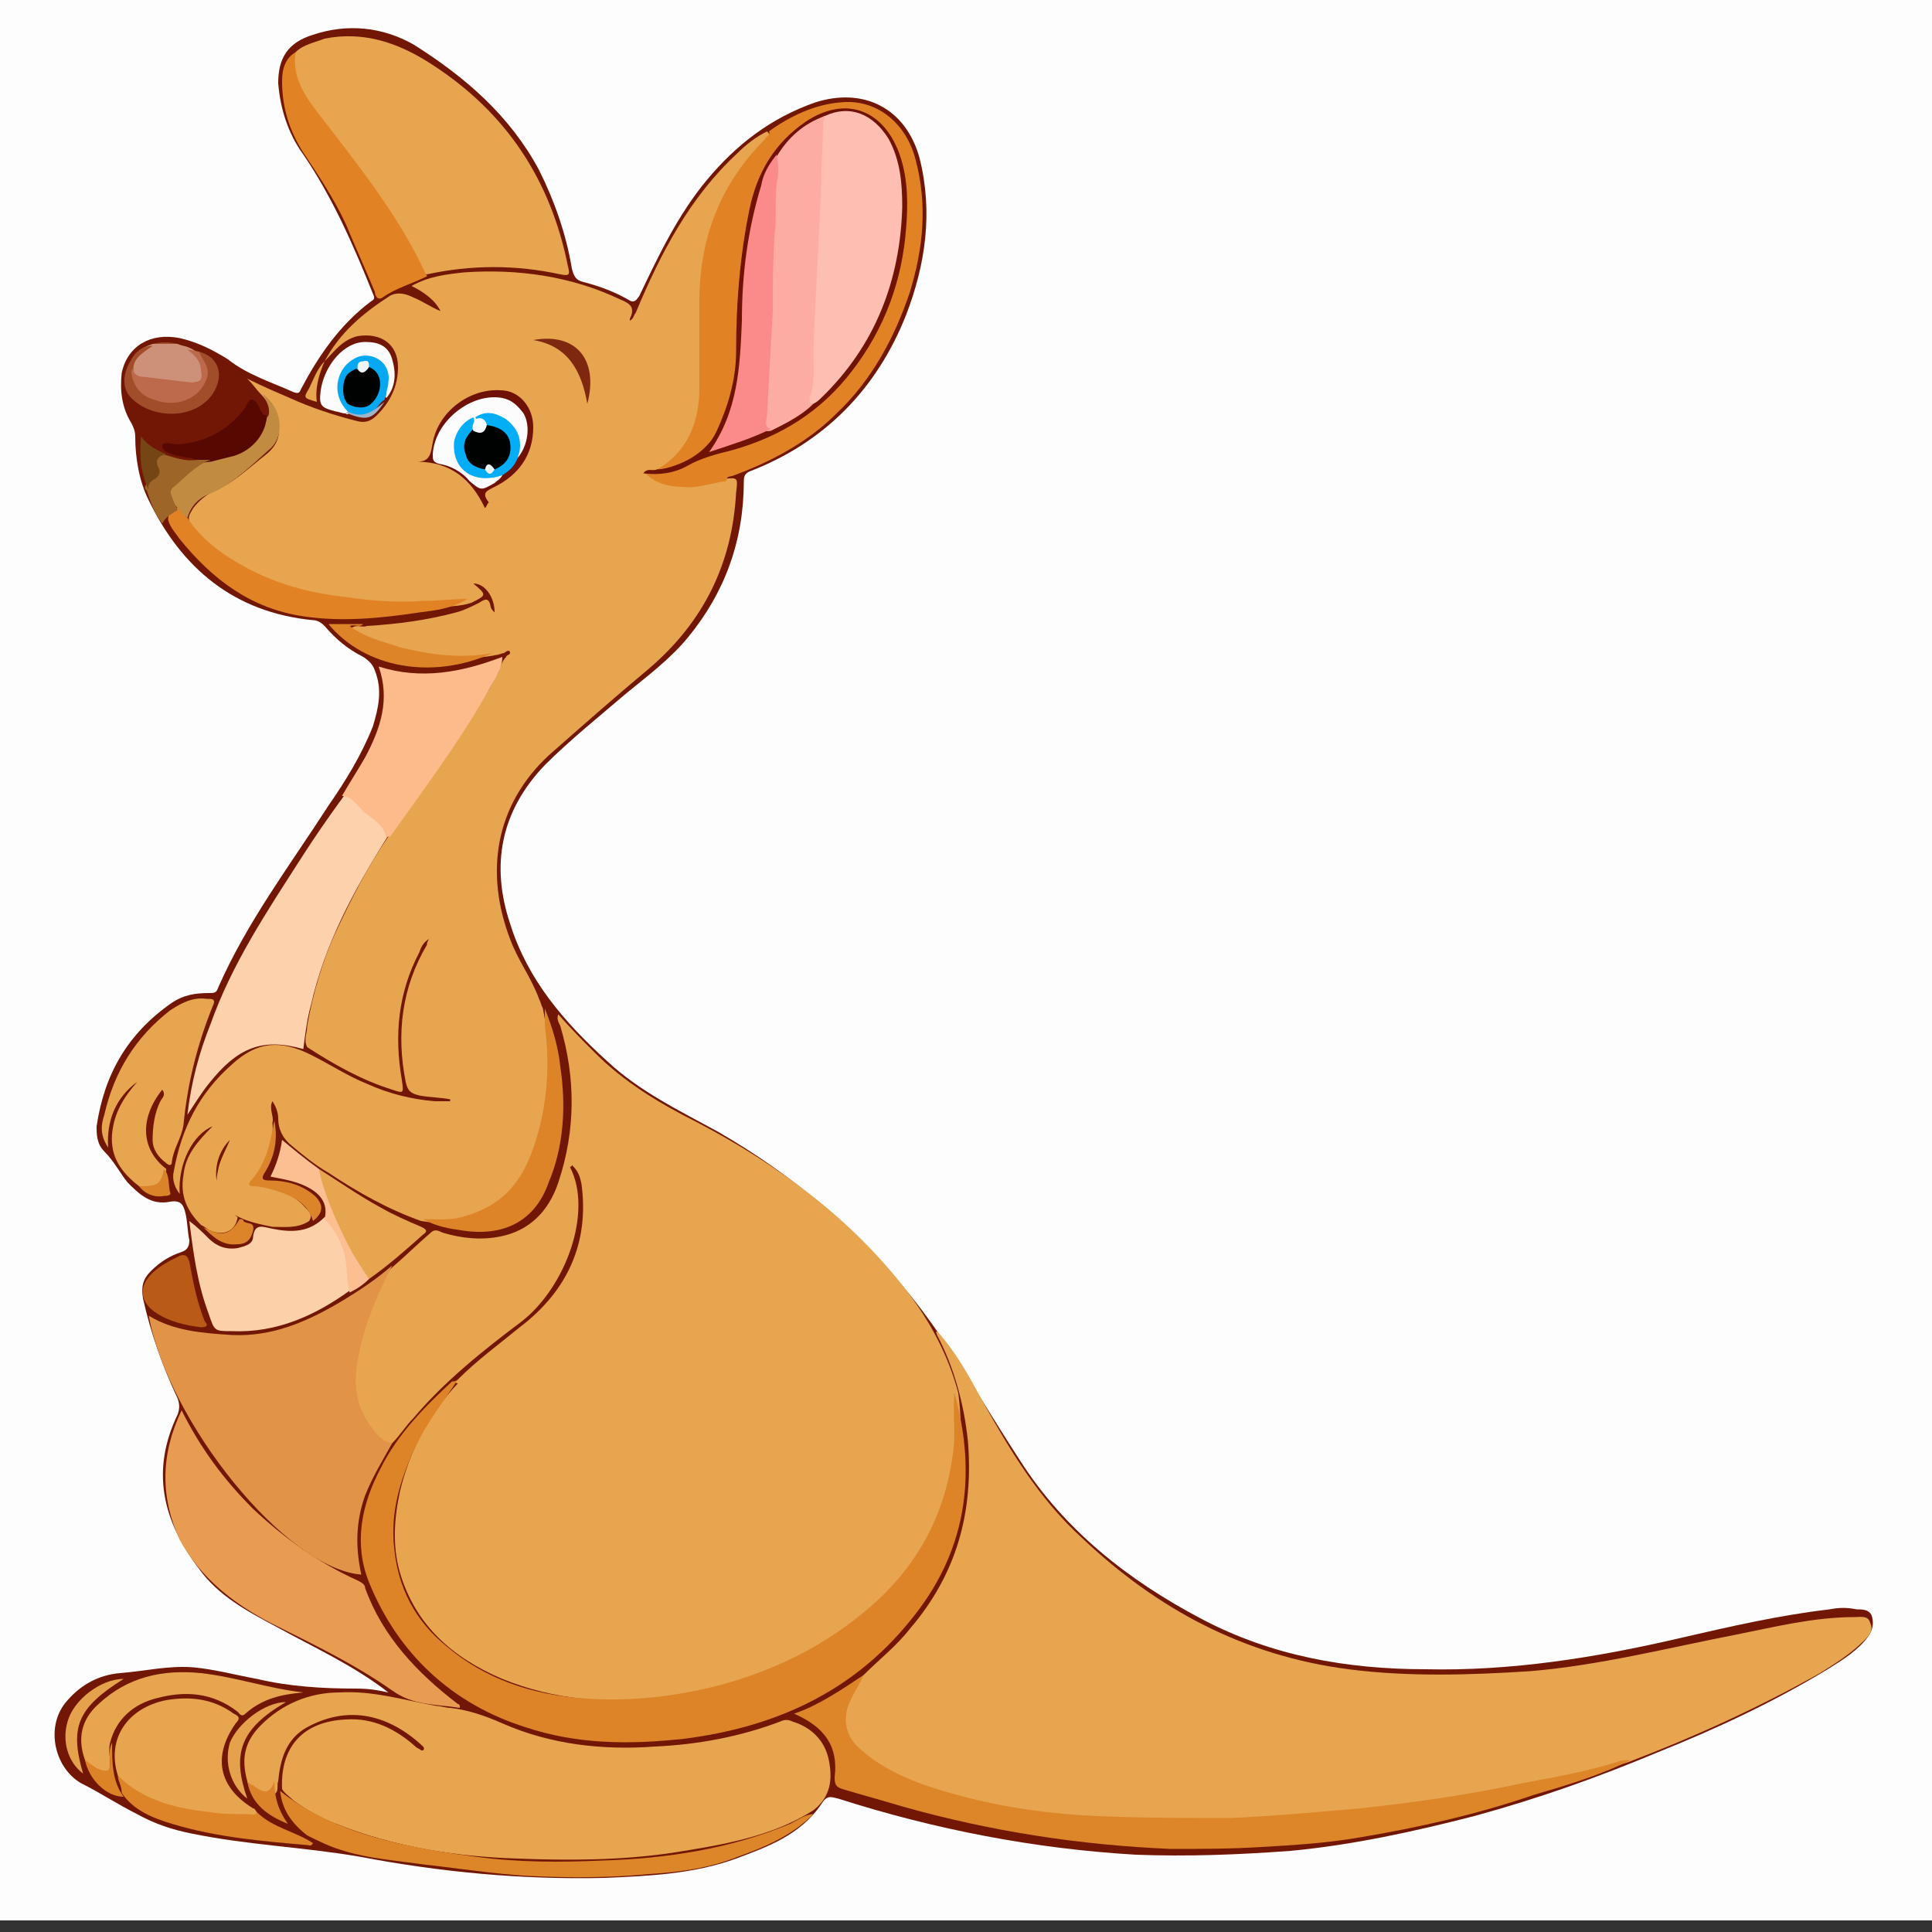 <?xml version="1.0" encoding="utf-8"?>
<!-- Generator: Adobe Illustrator 24.0.1, SVG Export Plug-In . SVG Version: 6.00 Build 0)  -->
<svg version="1.1" id="Слой_1" xmlns="http://www.w3.org/2000/svg" xmlns:xlink="http://www.w3.org/1999/xlink" x="0px" y="0px"
	 viewBox="0 0 100 100" style="enable-background:new 0 0 100 100;" xml:space="preserve">
<rect x="0" y="0" width="100" height="100" fill="#333333" stroke="none"/>
<style type="text/css">
	.st0{fill:#FDFDFD;}
	.st1{fill:#721705;}
	.st2{fill:#E7A54F;}
	.st3{fill:#E19447;}
	.st4{fill:#DD8429;}
	.st5{fill:#DD8529;}
	.st6{fill:#E89C52;}
	.st7{fill:#FCD1AB;}
	.st8{fill:#E18325;}
	.st9{fill:#FCD0A9;}
	.st10{fill:#FDBB8C;}
	.st11{fill:#C28B42;}
	.st12{fill:#B95B17;}
	.st13{fill:#570801;}
	.st14{fill:#FBBF92;}
	.st15{fill:#CD9179;}
	.st16{fill:#FCFCFC;}
	.st17{fill:#9D6628;}
	.st18{fill:#A14D29;}
	.st19{fill:#BC6A4B;}
	.st20{fill:#DC8429;}
	.st21{fill:#E5A14B;}
	.st22{fill:#E5A24C;}
	.st23{fill:#05A8F1;}
	.st24{fill:#764514;}
	.st25{fill:#DB8328;}
	.st26{fill:#DC8328;}
	.st27{fill:#A3B3C6;}
	.st28{fill:#701204;}
	.st29{fill:#6F1107;}
	.st30{fill:#7E2810;}
	.st31{fill:#000101;}
	.st32{fill:#EFF5F9;}
	.st33{fill:#FEBEB1;}
	.st34{fill:#FDACA4;}
	.st35{fill:#FB8B8B;}
	.st36{fill:#FDFCFD;}
	.st37{fill:#03AEF7;}
	.st38{fill:#F6FAFC;}
	.st39{fill:#F0F3F4;}
</style>
<g>
	<g>
		<path class="st0" d="M-38.9,99.4c0-33.2,0-66.3,0-99.5c0-0.4,0.1-0.5,0.5-0.5c58.9,0,117.8,0,176.8,0c0.4,0,0.5,0.1,0.5,0.5
			c0,33,0,66,0,99c0,0.4-0.1,0.5-0.5,0.5C79.3,99.4,20.2,99.4-38.9,99.4z"/>
		<path class="st1" d="M20.1,87.6c-1.8-1.4-3.8-2.3-5.8-3.4c-1.5-0.8-3-1.6-4-3c-1.9-2.5-2.5-5.1-1.1-8c0.1-0.3,0.1-0.5,0-0.8
			c-0.8-1.7-1.4-3.4-1.8-5.2c-0.1-0.6,0-1,0.4-1.4c0.5-0.5,1-0.8,1.6-1c0.3-0.1,0.4-0.3,0.4-0.6c-0.1-0.5-0.1-1-0.2-1.4
			c-0.1-0.4-0.2-0.7-0.8-0.6c-1,0.2-1.6-0.4-2.2-1c-0.4-0.5-0.7-1.1-1.2-1.6C5,59.2,5,58.7,5,58.3c0.4-2.7,1.6-4.8,3.9-6.4
			c0.6-0.4,1.2-0.5,1.9-0.5c0.3,0,0.4,0,0.5-0.3c1.5-3.4,3.7-6.3,5.7-9.4c0.9-1.3,1.7-2.6,2.3-4.1c0.3-1,0.5-1.9,0.1-2.9
			c-0.1-0.3-0.3-0.5-0.6-0.7c-0.8-0.4-1.4-0.9-2-1.6c-0.2-0.2-0.4-0.3-0.6-0.3c-4.1-0.4-6.8-2.7-8.5-6.2c-0.5-1-0.7-2.2-0.7-3.3
			c0-0.3-0.1-0.5-0.2-0.7c-0.5-0.8-0.6-1.7-0.5-2.6c0.3-1.4,1.5-2.1,3-1.8c0.9,0.2,1.7,0.6,2.5,1.1c1,0.8,2.3,1.2,3.4,1.7
			c0.3,0.1,0.3,0,0.4-0.2c0.9-1.7,2-3.3,3.6-4.5c0.2-0.1,0.2-0.2,0.1-0.4c-1-2.5-2.1-5-3.6-7.2c-0.8-1.1-1.2-2.4-1.3-3.7
			c0-1.3,0.5-2.1,1.8-2.5c1.8-0.6,3.6-0.4,5.2,0.5C24.1,4,26.4,6,27.9,8.8c0.8,1.6,1.4,3.3,1.7,5.1c0.1,0.4,0.2,0.6,0.6,0.7
			c0.8,0.2,1.6,0.5,2.3,0.9c0.3,0.2,0.4,0.1,0.6-0.2c1-2.1,2-4.2,3.5-6c1.5-1.8,3.3-3.2,5.6-4c2.5-0.8,4.7,0.3,5.4,2.9
			c0.7,2.8,0.3,5.5-0.7,8.1c-1.5,3.8-4.2,6.6-8.1,8.1c-0.2,0.1-0.3,0.2-0.3,0.5c0,3.1-1,5.8-2.9,8.1c-0.9,1.1-2.1,2-3.2,2.9
			c-1.4,1.2-2.9,2.4-4.2,3.7c-2.3,2.4-2.8,5.2-1.8,8.2c0.9,2.9,2.8,5.1,5,7.1c1.7,1.6,3.8,2.6,5.8,3.7c3.8,2.2,7,4.9,9.8,8.3
			c2.2,2.7,3.9,5.8,5.8,8.7c2.3,3.6,5.6,6.2,9.4,8.2c3.6,1.9,7.5,2.6,11.6,2.6c4.4,0.1,8.8-0.6,13.1-1.6c2.6-0.6,5.2-1.2,7.8-1.5
			c0.5-0.1,0.9-0.1,1.4,0c0.3,0,0.7,0,0.8,0.4c0.1,0.4,0,0.7-0.2,1c-0.5,0.7-1.3,1.2-2.1,1.7c-2.8,1.7-5.8,3.1-8.8,4.3
			c-3.1,1.3-6.2,2.4-9.5,3.3c-3.1,0.8-6.3,1.5-9.5,1.8c-2.7,0.2-5.3,0.3-8,0.2c-5.2-0.3-10.4-1.3-15.4-2.9c-0.4-0.1-0.6-0.2-0.9,0.3
			c-1.1,1.6-2.8,2.2-4.4,2.8c-2.2,0.8-4.5,0.9-6.8,1c-4.3,0.1-8.5-0.3-12.7-1.1c-2.9-0.5-5.8-0.6-8.7-1.2c-1-0.2-1.9-0.5-2.8-1
			c-1-0.5-1.9-1.1-2.9-1.6c-1.4-0.8-1.9-3-0.7-4.3c0.7-0.8,1.6-1.3,2.7-1.4c1.3-0.1,2.5-0.4,3.8-0.3c1.1,0.1,2.2,0.4,3.3,0.6
			c1.7,0.4,3.4,0.5,5.1,0.5C19.2,87.4,19.6,87.5,20.1,87.6z"/>
		<path class="st2" d="M23.7,71.4c1-1,2.1-1.8,3.2-2.7c2.5-1.9,3.6-4.4,3.2-7.4c-0.1-0.5-0.2-0.7-0.5-1c0,0.1-0.1,0.1-0.1,0.1
			c1.2,2.3-0.2,6.2-2.5,8c-2,1.5-4,3.1-5.6,5c-0.4,0.4-0.7,0.9-1.1,1.3c-0.3,0.2-0.5-0.1-0.7-0.2c-1.1-0.9-1.4-2.1-1.3-3.4
			c0.1-1.8,0.8-3.4,1.6-5c0.1-0.2,0.3-0.4,0.4-0.5c0.7-0.6,1.3-1.2,2-1.8c0.2-0.2,0.4-0.1,0.6,0c1,0.3,2,0.4,3,0.2
			c1.5-0.3,2.5-1.3,3-2.8c0.9-2.7,0.9-5.4,0.1-8.1c-0.1-0.2-0.2-0.4-0.1-0.6c0.6,0.7,1.3,1.4,1.9,2c1.5,1.5,3.3,2.6,5.3,3.6
			c4.2,2.2,8,5,10.9,8.8c1.2,1.6,2.1,3.3,2.6,5.2c0.6,4.5-1,8.2-4.4,11.2c-3.1,2.7-6.9,4.1-10.9,4.6c-2.8,0.3-5.6,0.1-8.3-1
			c-2.6-1.1-4.5-2.8-5.3-5.5c-0.4-1.4-0.3-2.8,0-4.2c0.5-2.1,1.5-4,3-5.6C23.5,71.6,23.6,71.5,23.7,71.4z"/>
		<path class="st2" d="M13.5,20.4c-0.2-0.2-0.4-0.5-0.7-0.8c0.8,0.4,1.5,0.7,2.2,1c1.1,0.5,2.3,0.9,3.5,1.2c0.4,0.1,0.7,0,1-0.3
			c0.7-0.7,1.1-1.5,1.1-2.5c0-1.2-0.9-1.8-2.1-1.6c-0.8,0.2-1.2,0.8-1.7,1.3l0,0c0.8-1.5,2-2.5,3.4-3.4c0.4-0.2,0.8-0.1,1.2,0.1
			c0.5,0.2,0.9,0.5,1.4,0.7c-0.3-0.6-0.9-1-1.5-1.3c0.9-0.5,1.8-0.6,2.7-0.7c2.8-0.2,5.6,0.2,8.1,1.4c0.5,0.2,0.8,0.4,0.5,1
			c0,0,0,0.1,0,0.1c0,0,0,0,0,0c0.2-0.1,0.2-0.3,0.3-0.4c1.3-3.1,2.8-6,5.3-8.3c0.4-0.4,0.9-0.8,1.5-1.1C39.9,7,39.9,7,39.6,7.3
			C39,8,38.4,8.7,37.9,9.5c-1.1,1.7-1.5,3.7-1.6,5.7c0,1.6,0,3.2,0,4.9c0,1.4-0.4,2.7-1.5,3.7c-0.2,0.2-0.5,0.4-0.8,0.5
			c-0.1,0.1-0.4,0-0.5,0.2c1,0.7,2.1,0.5,3.2,0.3c0.2,0,0.5-0.2,0.7,0c0.8-0.1,0.8-0.1,0.7,0.7c-0.2,3.7-1.7,6.7-4.5,9.1
			c-1.8,1.5-3.5,3-5.2,4.5c-2.8,2.6-3.3,6.1-2,9.5c0.4,1.1,1.1,2,1.5,3.1c0.1,0.2,0.1,0.3,0.2,0.5c0.5,2.5,0.4,5-0.5,7.5
			c-0.6,1.8-1.8,3-3.7,3.5c-0.7,0.2-1.4,0.1-2.1,0c-1.7-0.6-3.3-1.5-4.8-2.5c-0.7-0.4-1.3-0.9-1.9-1.4c-0.5-0.4-0.7-0.9-0.7-1.4
			c0-0.3-0.1-0.6-0.3-0.9c-0.2,0.4,0.1,0.8,0,1.1c0.1,1-0.3,1.9-0.8,2.7c-0.2,0.4-0.2,0.5,0.2,0.6c0.9,0.2,1.7,0.4,2.3,1.1
			c0.2,0.2,0.4,0.4,0.2,0.7c-0.6,0.4-1.3,0.3-1.9,0.3c-0.5-0.1-1-0.2-1.5-0.4c-1.2-0.5-1.6-1.3-1.3-2.6c0.1-0.5,0.4-1,0.6-1.5
			C10.8,60.1,11,62,12.3,63c-0.1,0.7-0.7,1-1.4,0.7c-0.2-0.1-0.3-0.2-0.5-0.3c-0.7-0.7-1.1-1.5-0.9-2.6c0.1-1,0.7-1.7,1.5-2.5
			c-1,0.4-1.8,1.9-1.7,3.5c-0.3-0.4-0.4-0.8-0.3-1.2c0.4-2.2,1.3-4,3-5.5c1.3-1.2,2.5-1.3,4.1-0.5c1,0.5,1.9,1.1,2.9,1.5
			c1.1,0.5,2.3,0.8,3.5,0.9c0.3,0,0.5,0,0.8,0c0,0,0-0.1,0-0.1c-0.5-0.1-1.1-0.1-1.6-0.2c-0.4-0.1-0.6-0.2-0.7-0.7
			c-0.5-2.5-0.2-4.9,1.1-7.1c0-0.1,0-0.1,0.1-0.3c-0.3,0.2-0.4,0.4-0.5,0.7c-1.1,2.1-1.3,4.3-0.9,6.6c0.1,0.7,0.1,0.7-0.5,0.5
			c-1.6-0.5-3-1.3-4.4-2.2c-0.2-0.4,0-0.7,0-1.1c0.3-1.7,0.8-3.4,1.5-4.9c0.8-1.7,1.6-3.3,2.7-4.9c0.7-0.8,1.2-1.7,1.9-2.6
			c1.3-1.9,2.7-3.8,3.8-5.9c0.1-0.3,0.2-0.6,0.4-0.8c0-0.1,0.2-0.1,0.2-0.2c0-0.2-0.2-0.1-0.3,0c-0.1,0-0.3,0.1-0.4,0.1
			c-2.4,0.5-6.5-0.2-7.5-1.4c0.3-0.2,0.5,0,0.8-0.1c1.6-0.1,3.1-0.3,4.6-0.7c0.4-0.1,0.8-0.3,1.2-0.5c0.3-0.2,0.5-0.3,0.6,0.2
			c0,0.1,0.1,0.2,0.2,0.3c0-0.8-0.5-1.5-1.1-1.5c0.7,0.6,0.7,0.6-0.1,1c-0.6,0.2-1.3,0.2-2,0.2c-3,0.1-5.9-0.1-8.6-1.3
			c-1.4-0.6-2.6-1.4-3.6-2.5c-0.1-0.2-0.3-0.3-0.4-0.6c-0.1-0.3,0.1-0.5,0.2-0.7c0.3-0.4,0.7-0.7,1.1-0.9c1-0.4,1.8-1.2,2.7-1.9
			c0.6-0.5,0.8-1.1,0.5-1.9C14,21.1,13.8,20.7,13.5,20.4z"/>
		<path class="st2" d="M44.7,86.7c0.8-0.8,1.7-1.5,2.4-2.4c2.4-2.8,3.3-6,3-9.7c-0.2-1.9-0.7-3.8-1.6-5.5c0-0.1-0.1-0.1,0-0.2
			c1,1.1,1.7,2.4,2.4,3.7c1.4,2.5,2.9,5,5.1,7c3.9,3.7,8.4,6.1,13.8,6.8c3.1,0.4,6.3,0.3,9.4,0.1c3.6-0.3,7.1-1.2,10.7-1.9
			c2-0.4,4-0.9,6.1-0.9c0.3,0,0.7-0.1,0.8,0.3c0.2,0.4-0.1,0.7-0.3,0.9c-0.7,0.7-1.5,1.2-2.3,1.7c-3.2,1.8-6.5,3.3-9.9,4.6
			c-3.1,1-6.3,1.5-9.5,2.1c-2.7,0.4-5.4,0.7-8.1,0.9c-2.9,0.2-5.8,0.3-8.8,0.2c-3.4-0.1-6.8-0.5-10.1-1.7c-1.1-0.4-2.1-0.9-3.1-1.6
			c-1.4-1-1.4-2.4-0.4-3.9C44.4,87,44.5,86.9,44.7,86.7z"/>
		<path class="st2" d="M12.8,92.2c-0.3-1.1-0.2-2,0.7-2.9c1.1-1.1,2.5-1.7,4.1-1.7c1.7-0.1,3.3,0.4,5,0.7c0.2,0,0.5,0.1,0.7,0.1
			c0.9,0.1,1.8,0.4,2.7,0.8c2.5,1.1,5.2,1.4,7.9,1.2c2.2-0.1,4.4-0.5,6.5-1.3c0.2-0.1,0.4-0.1,0.6,0c1,0.3,1.7,1,1.9,2
			c0.2,1,0.1,1.9-0.8,2.6c-2.2,1.4-4.8,1.8-7.3,2.2c-2.7,0.4-5.4,0.4-8,0.3c-3.2-0.1-6.4-0.6-9.4-1.8c-0.8-0.3-1.5-0.7-2.2-1.2
			c-0.2-0.2-0.5-0.4-0.6-0.6c-0.1-2.2,1.1-3.5,3.3-3.6c1.4-0.1,2.6,0.5,3.6,1.4c0.1,0.1,0.2,0.1,0.3,0.2c0,0,0,0,0.1,0
			c0.1-0.1,0-0.2,0-0.2c-1.7-1.6-3.8-2.2-6-1c-1.1,0.6-1.4,1.7-1.5,2.8c-0.1,0.2,0.1,0.6-0.3,0.7c-0.4,0.1-0.7-0.1-1-0.4
			C12.9,92.4,12.8,92.3,12.8,92.2z"/>
		<path class="st3" d="M20.3,65.5c-0.7,1.4-1.4,2.9-1.7,4.5c-0.3,1.3-0.3,2.5,0.5,3.7c0.3,0.4,0.6,0.9,1.2,1c-0.5,0.9-1,1.7-1.4,2.7
			c-0.5,1.4-0.5,2.7-0.2,4.1c-3.9-0.3-10-7.9-11-13.4c1.3,0.8,2.8,0.9,4.3,1c2.1,0.1,3.9-0.7,5.6-1.7C18.6,66.8,19.5,66.2,20.3,65.5
			z"/>
		<path class="st2" d="M15.3,2.7c0.4-0.4,1-0.5,1.5-0.7c2-0.4,3.8,0.2,5.5,1.3c3.9,2.5,6.2,6,7.1,10.5c0.1,0.4,0.1,0.5-0.4,0.4
			c-2.3-0.5-4.6-0.5-6.9,0c-0.3,0-0.3-0.2-0.4-0.4c-1.3-2.9-3.3-5.3-5.2-7.8c-0.5-0.7-1-1.4-1.2-2.2C15.2,3.5,15.1,3.1,15.3,2.7z"/>
		<path class="st4" d="M23.7,71.4c-0.7,1.1-1.6,2.2-2.2,3.5c-0.8,1.7-1.3,3.4-1.1,5.2c0.2,2.1,1.1,3.8,2.7,5.1c2,1.7,4.4,2.5,7,2.7
			c2.6,0.2,5.1-0.1,7.6-0.8c2.4-0.7,4.7-1.8,6.7-3.4c2.7-2.1,4.4-4.8,4.9-8.3c0.2-1.1,0-2.2,0.1-3.3c1.2,4.3,0.6,8.3-2.3,11.8
			c-3,3.7-7,5.5-11.7,6.1c-2.8,0.3-5.5,0.3-8.2-0.6c-3.8-1.2-6.6-3.8-8.1-7.5c-0.8-2-0.4-4,0.6-5.9c0.9-1.8,2.3-3.2,3.7-4.5
			C23.5,71.5,23.6,71.5,23.7,71.4z"/>
		<path class="st5" d="M44.7,86.7c-0.3,0.7-0.8,1.3-0.9,2c-0.1,0.8,0.2,1.4,0.8,1.9c1.5,1.3,3.4,1.9,5.3,2.4c2.3,0.6,4.6,0.9,6.9,1
			c2.3,0.1,4.6,0.1,6.9,0.1c2.2-0.1,4.4-0.3,6.7-0.5c2.8-0.3,5.6-0.7,8.4-1.3c1.6-0.3,3.3-0.6,4.9-1.1c0.2-0.1,0.5-0.1,0.7-0.1
			c-1.6,0.8-3.3,1.3-5,1.8c-2.9,1-6,1.7-9,2.2c-1.7,0.3-3.4,0.4-5.1,0.5c-1.6,0.1-3.1,0.1-4.7,0.1c-4.7-0.2-9.3-0.9-13.9-2.2
			c-1-0.3-2.1-0.6-3.1-0.9c-0.3-0.1-0.4-0.2-0.4-0.6c0.2-1.6-0.5-2.6-2.1-3.3C42.3,88.3,43.5,87.5,44.7,86.7z"/>
		<path class="st6" d="M9.4,73c1,2,2.2,3.6,3.7,5.1c1.6,1.5,3.4,2.8,5.4,3.7c0.2,0.1,0.4,0.2,0.4,0.4c0.9,2.5,2.7,4.4,4.8,6
			c0.1,0,0.1,0.1,0.1,0.2c-1.2-0.2-2.4-0.1-3.5-0.9c-2-1.4-4.1-2.4-6.3-3.5c-1.9-1-3.6-2.3-4.7-4.3C8.3,77.5,8.3,75.3,9.4,73z"/>
		<path class="st7" d="M20,43.4c-1.7,2.7-3.2,5.5-3.9,8.6c-0.2,0.7-0.3,1.5-0.4,2.3c-2.1-0.6-3.4-0.1-4.9,1.8
			c-0.4,0.5-0.7,1-1.1,1.6c0.2-1.7,0.6-3.2,1.2-4.7c1.1-3.1,2.9-5.8,4.7-8.6c0.7-1.1,1.4-2.1,2.2-3.2c0.2-0.2,0.3-0.1,0.5,0.1
			c0.6,0.5,1.2,1,1.7,1.6C20,43,20.2,43.1,20,43.4z"/>
		<path class="st8" d="M34,24.3c1.6-0.9,2.2-2.5,2.2-4.2c0-1.5,0-3,0-4.5c0-3.3,1.1-6.1,3.4-8.4C39.7,7,39.9,7,39.8,6.8
			c1.1-0.8,2.4-1.4,3.7-1.5c1.8-0.2,3.4,1,3.9,3c0.6,2.3,0.4,4.5-0.3,6.8c-0.8,2.4-2,4.6-3.8,6.3c-1.5,1.5-3.4,2.5-5.3,3.2
			c-0.2,0.1-0.4,0-0.4,0.3c-0.8,0.1-1.5,0.4-2.3,0.3c-0.7,0-1.4-0.2-1.9-0.7c0.4-0.2,0.8-0.1,1.2-0.2c0.2-0.1,0.5-0.1,0.7-0.2
			c1.2-0.7,2.6-0.9,3.8-1.4c2.5-1,4.4-2.7,5.8-5c1-1.8,1.6-3.7,1.8-5.7c0.1-1.7,0.2-3.3-0.7-4.9c-0.6-1.1-1.8-1.7-3.1-1.3
			c-1.8,0.6-2.9,1.9-3.6,3.5c-0.6,1.4-0.7,2.9-0.9,4.3c-0.2,1.4-0.3,2.8-0.2,4.2c0,1.5-0.3,2.9-0.9,4.2c-0.6,1.3-1.7,2-3.1,2.3
			C34.2,24.4,34.1,24.4,34,24.3z"/>
		<path class="st9" d="M18.1,66.8c-1.8,1.3-3.8,2.2-6.1,2.1c-0.9,0-0.9,0-1.2-0.9c-0.6-1.6-0.8-3.2-1-4.8c0.4,0.3,0.7,0.6,1,0.9
			c0.4,0.4,0.9,0.6,1.5,0.5c0.4-0.1,0.8-0.2,0.8-0.6c0.1-0.7,0.5-0.5,1-0.4c1,0.2,1.9,0.2,2.7-0.6c0.3-0.1,0.4,0.2,0.5,0.3
			C18,64.4,18.3,65.5,18.1,66.8z"/>
		<path class="st10" d="M20,43.4c-0.1-0.7-0.7-1-1.2-1.4c-0.3-0.3-0.6-0.8-1.1-0.8c0.4-0.7,0.8-1.3,1.2-2c0.8-1.5,1.3-3,0.7-4.7
			c2.2,0.7,4.3,0.3,6.4-0.5c0,0.7-0.5,1.3-0.8,1.9c-1.5,2.6-3.3,5-5,7.4C20.1,43.3,20,43.3,20,43.4z"/>
		<path class="st2" d="M6.1,91.9C5.5,90,6.6,88.4,8.6,88c1.2-0.2,2.4-0.1,3.5,0.7c0.2,0.1,0.4,0.2,0.1,0.5c-1.2,1.7-0.9,3.3,0.9,4.4
			c0.1,0,0.1,0.1,0.2,0.2c0,0.3-0.2,0.3-0.4,0.3c-2.1,0-4.1-0.2-5.9-1.2C6.6,92.6,6.3,92.3,6.1,91.9z"/>
		<path class="st2" d="M7.2,61.4c-0.9-0.7-1.5-1.5-1.4-2.7c0.1-1.1,0.6-1.9,1.3-2.7c-1.1,0.8-1.6,2-1.5,3.4
			c-0.4-0.6-0.4-1.1-0.2-1.7c0.5-2.2,1.6-4,3.4-5.4c0.6-0.4,1.2-0.7,1.9-0.6c0.3,0,0.5,0,0.3,0.4c-0.8,2-1.3,4-1.5,6.1
			c-0.1,0.7-0.5,1.2-0.6,1.9c0,0.3-0.2,0.2-0.3,0.1c-0.4-0.3-0.7-0.7-0.7-1.2c0-0.7,0.1-1.4,0.4-2c0.1-0.2,0.3-0.3,0.1-0.6
			c-1.2,1.5-1.1,3.1,0.2,4.1C8.6,61.3,8.1,61.7,7.2,61.4z"/>
		<path class="st8" d="M15.3,2.7c-0.2,1.3,0.5,2.3,1.2,3.2c2,2.6,4.1,5.2,5.5,8.2c0,0.1,0.1,0.1,0.1,0.2c-0.8,0.4-1.6,0.6-2.3,1.1
			c-0.3,0.2-0.4-0.2-0.4-0.3c-0.5-1.2-1-2.3-1.5-3.5c-0.6-1.3-1.4-2.5-2.2-3.7c-0.7-1.1-1.1-2.3-1.1-3.7C14.6,3.5,14.8,3,15.3,2.7z"
			/>
		<path class="st5" d="M14.5,92.7c1,0.8,2.1,1.4,3.4,1.9c2.1,0.8,4.4,1.2,6.7,1.5c2.2,0.3,4.4,0.3,6.6,0.2c3.3-0.1,6.6-0.6,9.7-1.9
			c0.4-0.2,0.8-0.5,1.2-0.5c-1.1,1.1-2.5,1.7-3.9,2.2c-1.5,0.6-3,0.8-4.6,0.9c-2.1,0.2-4.1,0.2-6.2,0.1c-1.8-0.1-3.7-0.4-5.5-0.6
			c-1.4-0.2-2.8-0.3-4.1-0.7c-0.7-0.2-1.3-0.5-1.9-0.8C15,94.3,14.6,93.6,14.5,92.7z"/>
		<path class="st8" d="M9.7,26.8c0.7,1.1,1.8,1.9,2.9,2.5c1.6,0.9,3.4,1.4,5.3,1.6c1.3,0.2,2.7,0.3,4,0.2c0.8,0,1.5-0.1,2.3-0.1
			c-0.8,0.5-1.7,0.6-2.5,0.7c-2,0.3-4,0.5-6,0.2c-2.7-0.4-4.7-1.9-6.4-4c-0.2-0.3-0.5-0.6-0.6-1c0-0.5,0.4-0.6,0.7-0.7
			C9.5,26.4,9.5,26.7,9.7,26.8z"/>
		<path class="st2" d="M4.4,91.1C4,90,4.2,89,5.1,88.2c1.5-1.4,3.3-1.8,5.3-1.6c1.8,0.2,3.5,0.8,5.3,1c-1.1,0.1-2.1,0.3-3,1.1
			c-0.2,0.2-0.3,0-0.4-0.1c-1.3-1-2.7-1.1-4.2-0.7c-1.2,0.3-2.1,1.1-2.4,2.3c-0.1,0.4,0,0.7,0,1.1c0,0.4-0.2,0.6-0.6,0.4
			C4.8,91.6,4.5,91.4,4.4,91.1z"/>
		<path class="st4" d="M21.9,63.1c0.8,0,1.5,0.1,2.3-0.2c1.7-0.5,2.7-1.6,3.3-3.2c0.8-2.1,1-4.4,0.7-6.6c0-0.3,0-0.6,0-0.9
			c0.4,1,0.7,2,0.8,3c0.3,2,0.2,4.1-0.6,6c-0.7,2-2.3,2.8-4.4,2.5C23.3,63.6,22.6,63.5,21.9,63.1z"/>
		<path class="st2" d="M16.5,60.5c1.1,0.7,2.1,1.4,3.2,2c0.7,0.4,1.4,0.7,2.1,1c0.2,0.1,0.4,0.2,0.1,0.4c-0.9,0.8-1.8,1.6-2.8,2.3
			c-0.2,0-0.3-0.2-0.5-0.4c-0.7-1.1-1.4-2.3-1.8-3.6c-0.1-0.4-0.4-0.7-0.4-1.1C16.4,60.8,16.3,60.6,16.5,60.5z"/>
		<path class="st4" d="M6.1,91.9c1.3,1.3,3,1.7,4.8,1.9c0.6,0.1,1.3,0.1,1.9,0.1c0.2,0,0.4,0.1,0.5-0.1c0.8,0.8,2,1,2.9,1.6
			c-0.1,0.2-0.2,0.1-0.3,0.1c-2.3-0.2-4.7-0.4-7-1.1c-1-0.3-2-0.7-2.6-1.6C6.3,92.4,6.1,92.2,6.1,91.9z"/>
		<path class="st11" d="M9.7,26.8c-0.2-0.1-0.3-0.3-0.4-0.4c-0.7-0.7-0.7-1,0.1-1.6c0.5-0.4,0.9-1,1.6-1.1c0.3-0.1,0.6-0.1,0.9-0.2
			c1-0.2,1.6-0.8,1.9-1.8c0-0.1,0.1-0.2,0.1-0.2c0.1-0.4-0.1-0.7-0.3-1.1c1,0.7,1.2,2.2,0.3,2.9C13,24.1,12.1,25,11,25.5
			C10.4,25.7,9.9,26.1,9.7,26.8z"/>
		<path class="st12" d="M10.4,68.7c-0.8-0.1-1.7-0.3-2.4-0.8c-0.7-0.5-0.8-1.2-0.3-1.8c0.4-0.5,1-0.8,1.6-1.1c0.3-0.1,0.4,0,0.5,0.3
			c0.2,1.1,0.4,2.1,0.8,3.1C10.8,68.6,10.7,68.7,10.4,68.7z"/>
		<path class="st13" d="M13.8,21.5c0,0.9-0.7,1.8-1.7,2.1c-0.4,0.1-0.8,0.2-1.2,0.3c-0.2,0-0.4,0.1-0.7,0c-0.1-0.1-0.2-0.2-0.4-0.2
			c-0.2,0-0.4-0.1-0.6-0.1c-0.3-0.1-0.8-0.2-0.8-0.5c0-0.3,0.5-0.1,0.8-0.1c1.4-0.1,2.6-0.7,3.5-1.9c0.1-0.2,0.2-0.5,0.4-0.4
			c0.2,0.1,0.3,0.3,0.4,0.6C13.6,21.3,13.5,21.5,13.8,21.5z"/>
		<path class="st4" d="M18.8,32.3c-0.2,0.2-0.4,0-0.7,0.1c0.8,0.6,1.7,0.8,2.6,1.1c1.6,0.4,3.2,0.6,4.8,0.3
			c-3.1,1.4-6.6,0.8-8.5-1.5C17.6,32.3,18.2,32.3,18.8,32.3z"/>
		<path class="st14" d="M16.5,60.5c0.3,1.4,0.9,2.7,1.5,3.9c0.3,0.6,0.7,1.2,1.1,1.8c-0.3,0.3-0.6,0.5-1,0.7
			c-0.2-0.7-0.1-1.4-0.3-2.1c-0.2-0.6-0.5-1.2-1-1.7c0.2-0.8-0.2-1.4-1.2-1.8c-0.5-0.2-1.1-0.3-1.6-0.4c0.3-0.6,0.5-1.2,0.6-1.9
			C15.2,59.5,15.8,60,16.5,60.5z"/>
		<path class="st15" d="M9.2,17.8c0.2,0.1,0.4,0.1,0.6,0.2c0.5,0.2,0.8,0.6,0.8,1.2c0,0.4-0.2,0.6-0.6,0.6c-0.9,0-1.9-0.1-2.8-0.3
			c-0.2,0-0.4-0.2-0.4-0.4c0-0.8,0.5-1.1,1.1-1.3l0,0C8.3,17.8,8.8,17.8,9.2,17.8z"/>
		<path class="st16" d="M17.9,21.4c-0.2,0-0.4-0.1-0.5-0.1c-0.8-0.2-0.9-0.3-0.8-1.1c0.2-1.3,1.2-2.5,2.3-2.5c0.7,0,1.2,0.2,1.4,0.9
			c0.2,0.7,0.2,1.4-0.3,2c-0.1-0.1-0.1-0.3,0-0.4c0.1-0.8-0.3-1.4-0.9-1.4c-0.6-0.1-1.3,0.5-1.4,1.2c-0.1,0.5,0.2,1,0.4,1.4
			C18,21.4,18,21.5,17.9,21.4z"/>
		<path class="st17" d="M10.2,23.8c0.2,0,0.4,0,0.7,0c-0.8,0.3-1.3,0.9-1.9,1.4c-0.2,0.1-0.2,0.3-0.1,0.5C9,26,9.1,26.2,9.2,26.4
			c-0.3,0.2-0.6,0.3-0.8,0.7c-0.4-0.5-0.6-1.1-0.8-1.7c-0.1-0.1-0.1-0.1-0.1-0.2c0.2-0.4,0.5-0.9,0.4-1.4c0-0.2,0.2-0.4,0.5-0.3
			C9.1,23.7,9.6,23.9,10.2,23.8z"/>
		<path class="st18" d="M7.9,17.9c-0.4,0.3-1,0.6-1,1.2c0,0.4,0.2,0.7,0.5,1c0.7,0.9,2.4,0.8,3-0.2c0.2-0.4,0.3-0.8,0.1-1.2
			c-0.1-0.2-0.3-0.3-0.2-0.5c1.1,0.3,1.3,1.3,0.7,2.2c-0.9,1.3-3,1.3-4.1,0.3c-0.6-0.5-0.6-1.3-0.1-2.1C7,18.2,7.4,17.9,7.9,17.9z"
			/>
		<path class="st19" d="M10.3,18.2c0.2,0.5,0.6,0.8,0.4,1.4c-0.4,1.1-1.6,1.5-2.7,1.1c-0.7-0.2-1.1-0.7-1.2-1.4c0-0.1,0-0.2,0.1-0.2
			c0,0.3,0.3,0.4,0.5,0.4c0.8,0.1,1.7,0.2,2.5,0.3c0.5,0,0.6-0.2,0.5-0.6c0-0.5-0.3-0.8-0.7-1.1C10,18.1,10.2,18.2,10.3,18.2z"/>
		<path class="st20" d="M16.2,63.2c-0.3-1-1.1-1.3-2-1.6c-0.4-0.1-0.7-0.2-1.1-0.2c-0.2,0-0.3-0.1-0.1-0.3c0.8-0.9,1-2,1.2-3.1
			c0.2,1,0,1.9-0.5,2.7c-0.2,0.3-0.1,0.4,0.2,0.4c0.9,0,1.7,0.2,2.4,0.8C16.8,62.4,16.7,62.8,16.2,63.2z"/>
		<path class="st21" d="M12.8,93.1c-0.9-0.7-1.2-1.9-0.9-2.9c0.4-1,1.8-2.1,2.9-2.1C12.4,89.5,12,90.8,12.8,93.1z"/>
		<path class="st22" d="M4.3,91.8c-0.8-0.6-1.1-1.7-0.8-2.7c0.3-1.1,1.7-2.2,2.9-2.2C4,88.4,3.6,89.4,4.3,91.8z"/>
		<path class="st23" d="M18,21.3c-0.7-0.7-0.7-1.7-0.1-2.4c0.5-0.5,1-0.6,1.5-0.4c0.5,0.2,0.8,0.7,0.7,1.3c0,0.2-0.1,0.4-0.1,0.6
			c0,0.1-0.1,0.2-0.1,0.3c-0.2,0.1-0.3,0.3-0.4,0.4C19,21.7,18.6,21.7,18,21.3z"/>
		<path class="st24" d="M8.6,23.5c-0.4,0.1-0.6,0.3-0.4,0.7c0.1,0.2,0.1,0.4-0.2,0.6c-0.2,0.1-0.4,0.3-0.3,0.6
			c-0.4-0.9-0.5-1.7-0.4-2.8C7.7,23.1,8.1,23.3,8.6,23.5z"/>
		<path class="st20" d="M10.5,63.5c0.1,0.1,0.3,0.1,0.4,0.2c0.7,0.3,1.1,0.1,1.5-0.6c0.1,0,0.2,0,0.2,0.1c0.2,0.2,0.6,0,0.5,0.5
			c-0.1,0.4-0.3,0.7-0.8,0.7C11.5,64.5,11,64,10.5,63.5z"/>
		<path class="st25" d="M12.8,92.2c0.1,0.1,0.2,0.2,0.3,0.2c0.6,0.5,0.9,0.4,1.1-0.2c0,0.8,0.2,1.5,0.7,2.2
			C13.9,94,13,93.4,12.8,92.2z"/>
		<path class="st26" d="M4.4,91.1c0.3,0.2,0.5,0.4,0.8,0.5c0.3,0.1,0.5,0.1,0.5-0.3c0-0.4-0.1-0.7,0.1-1.1c0,1,0,2,0.6,2.8
			C5.5,93,4.6,92.1,4.4,91.1z"/>
		<path class="st25" d="M7.2,61.4c1,0,1.1-0.1,1.3-0.9c0.3,0.4,0.2,0.8,0.3,1.2c0.1,0.2-0.2,0.2-0.3,0.2C8,62,7.5,61.8,7.2,61.4z"/>
		<path class="st2" d="M16.8,18.7c-0.3,0.7-0.5,1.4-0.4,2.1c-0.7-0.2-0.7-0.2-0.4-0.7C16.2,19.7,16.4,19.1,16.8,18.7
			C16.8,18.8,16.8,18.7,16.8,18.7z"/>
		<path class="st27" d="M18,21.3c0.8,0.4,1.3,0,1.9-0.5c-0.6,0.9-0.9,1-1.9,0.6C17.9,21.4,17.9,21.4,18,21.3z"/>
		<path class="st18" d="M9.2,17.8c-0.4,0-0.9,0-1.3,0C8.3,17.7,8.8,17.7,9.2,17.8z"/>
		<path class="st28" d="M34,24.3c1.4-0.1,2.5-0.7,3.1-2c0.6-1.3,1-2.7,1-4.1c0-2.5,0.2-5,0.7-7.4c0.4-1.9,1.3-3.4,2.9-4.5
			c2.1-1.4,4.1-0.6,4.9,1.8c0.4,1.2,0.4,2.5,0.3,3.7c-0.2,2.7-1.1,5.2-2.8,7.4c-1.6,2.1-3.7,3.4-6.2,4.1c-0.8,0.2-1.6,0.4-2.3,0.8
			c-0.7,0.4-1.5,0.5-2.3,0.4C33.5,24.2,33.8,24.4,34,24.3z"/>
		<path class="st29" d="M25.1,26.3c-0.7-1.5-1.8-2.4-3.5-2.4c0.7,0,0.7-0.5,0.8-1c0.3-1.6,1.9-2.8,3.5-2.7c1,0,1.7,0.9,1.7,1.9
			c0,1.5-0.8,2.5-2,3.1c-0.4,0.2-0.7,0.3-0.3,0.8C25.2,26.1,25.2,26.2,25.1,26.3z"/>
		<path class="st30" d="M27.6,17.6c2.2-0.4,3.4,1,2.8,3.3C30.1,19.2,29.4,17.9,27.6,17.6z"/>
		<path class="st31" d="M19.1,19c0.8,0.3,0.7,1.4,0.1,1.9c-0.3,0.3-0.9,0.2-1.2,0c-0.3-0.3-0.3-1-0.1-1.4c0.1-0.2,0.3-0.3,0.5-0.4
			C18.7,19.1,18.9,19,19.1,19z"/>
		<path class="st32" d="M19.1,19c-0.2,0.3-0.4,0.4-0.6,0.1c0-0.2,0-0.4,0.3-0.4C19.1,18.6,19.1,18.8,19.1,19z"/>
		<path class="st33" d="M42.7,6C44,5.4,45.2,5.9,46,7.2c0.6,1.1,0.7,2.3,0.7,3.5c-0.1,3.8-1.4,7.2-4.2,9.9c-0.1,0.1-0.2,0.2-0.4,0.3
			c-0.4,0.1-0.3-0.2-0.3-0.4c0-1.4,0.1-2.8,0.2-4.3c0.1-1.2,0.1-2.5,0.2-3.7c0.1-2,0.3-3.9,0.2-5.9C42.4,6.4,42.4,6.1,42.7,6z"/>
		<path class="st34" d="M42.7,6c0,0.1-0.1,0.2-0.1,0.4c0,1.1-0.1,2.1-0.1,3.2c-0.1,2.9-0.3,5.7-0.4,8.6c0,0.8,0.1,1.6-0.2,2.4
			c0,0.2,0,0.3,0.2,0.3c-0.6,0.6-1.4,1-2.2,1.4c-0.5,0.1-0.4-0.3-0.4-0.5c0.1-0.9,0-1.7,0.1-2.6c0.1-1.3,0.1-2.5,0.2-3.8
			c0.1-2,0.2-4.1,0.3-6.1c0-0.4-0.1-0.8,0.1-1.2C40.8,7.1,41.6,6.4,42.7,6z"/>
		<path class="st35" d="M40.2,8c0.1,0.5,0.1,1,0,1.5c-0.1,0.9,0,1.7-0.1,2.6c-0.1,1.3-0.1,2.7-0.1,4c-0.1,1.8-0.2,3.6-0.3,5.4
			c0,0.2-0.2,0.6,0.2,0.7c-1,0.5-2,0.8-3.2,1.2c1.5-2.1,1.6-4.4,1.7-6.8c0-2.4,0.3-4.7,1-7C39.5,9,39.8,8.5,40.2,8z"/>
		<path class="st36" d="M26,24.6c-0.1,0.2-0.3,0.3-0.4,0.4c-0.7,0.4-0.7,0.4-1.3-0.1c-0.4-0.5-1-0.8-1.6-0.9
			c-0.3-0.1-0.3-0.2-0.3-0.5c0.1-1.7,2-3.2,3.6-2.9c0.5,0.1,0.8,0.4,1.1,0.8c0.4,0.7,0.2,1.8-0.4,2.4c-0.1-0.1-0.1-0.3,0-0.4
			c0.1-1.2-0.9-2-2-1.7c0,0-0.1,0-0.1,0.1c-0.7,0.4-1,1.1-0.8,1.8c0.2,0.6,0.8,1,1.5,1C25.5,24.6,25.8,24.5,26,24.6z"/>
		<path class="st37" d="M26,24.6c-1.5,0.5-2.6-0.3-2.5-1.7c0.1-0.6,0.5-1.1,1-1.3c0.1,0.2,0,0.4,0,0.6c0,0.1-0.1,0.1-0.1,0.2
			c-0.5,0.9-0.3,1.4,0.6,1.8c0.2,0.1,0.3,0.1,0.5,0c0.7-0.4,1-1.2,0.4-1.8c-0.2-0.3-0.6-0.3-0.8-0.4c-0.2-0.2-0.4-0.2-0.5-0.4
			c0.6-0.4,1.1-0.2,1.6,0.1c0.5,0.4,0.8,0.9,0.7,1.6c0,0.1-0.1,0.3-0.1,0.4C26.6,24.2,26.3,24.4,26,24.6z"/>
		<path class="st31" d="M25.2,22c0.7,0.1,1.1,0.4,1.2,0.9c0.1,0.6-0.1,1.1-0.8,1.4c-0.2,0-0.3,0-0.5,0c-0.5-0.1-0.9-0.3-1-0.8
			c-0.2-0.5,0-0.9,0.4-1.3C24.8,22.2,24.9,22,25.2,22z"/>
		<path class="st38" d="M25.2,22c-0.1,0.4-0.3,0.5-0.7,0.3c-0.1-0.2,0-0.4,0.1-0.6c0,0,0,0,0,0C24.8,21.6,25.1,21.6,25.2,22z"/>
		<path class="st39" d="M25.1,24.3c0.1-0.4,0.3-0.3,0.5,0C25.4,24.6,25.3,24.6,25.1,24.3z"/>
	</g>
</g>
</svg>
